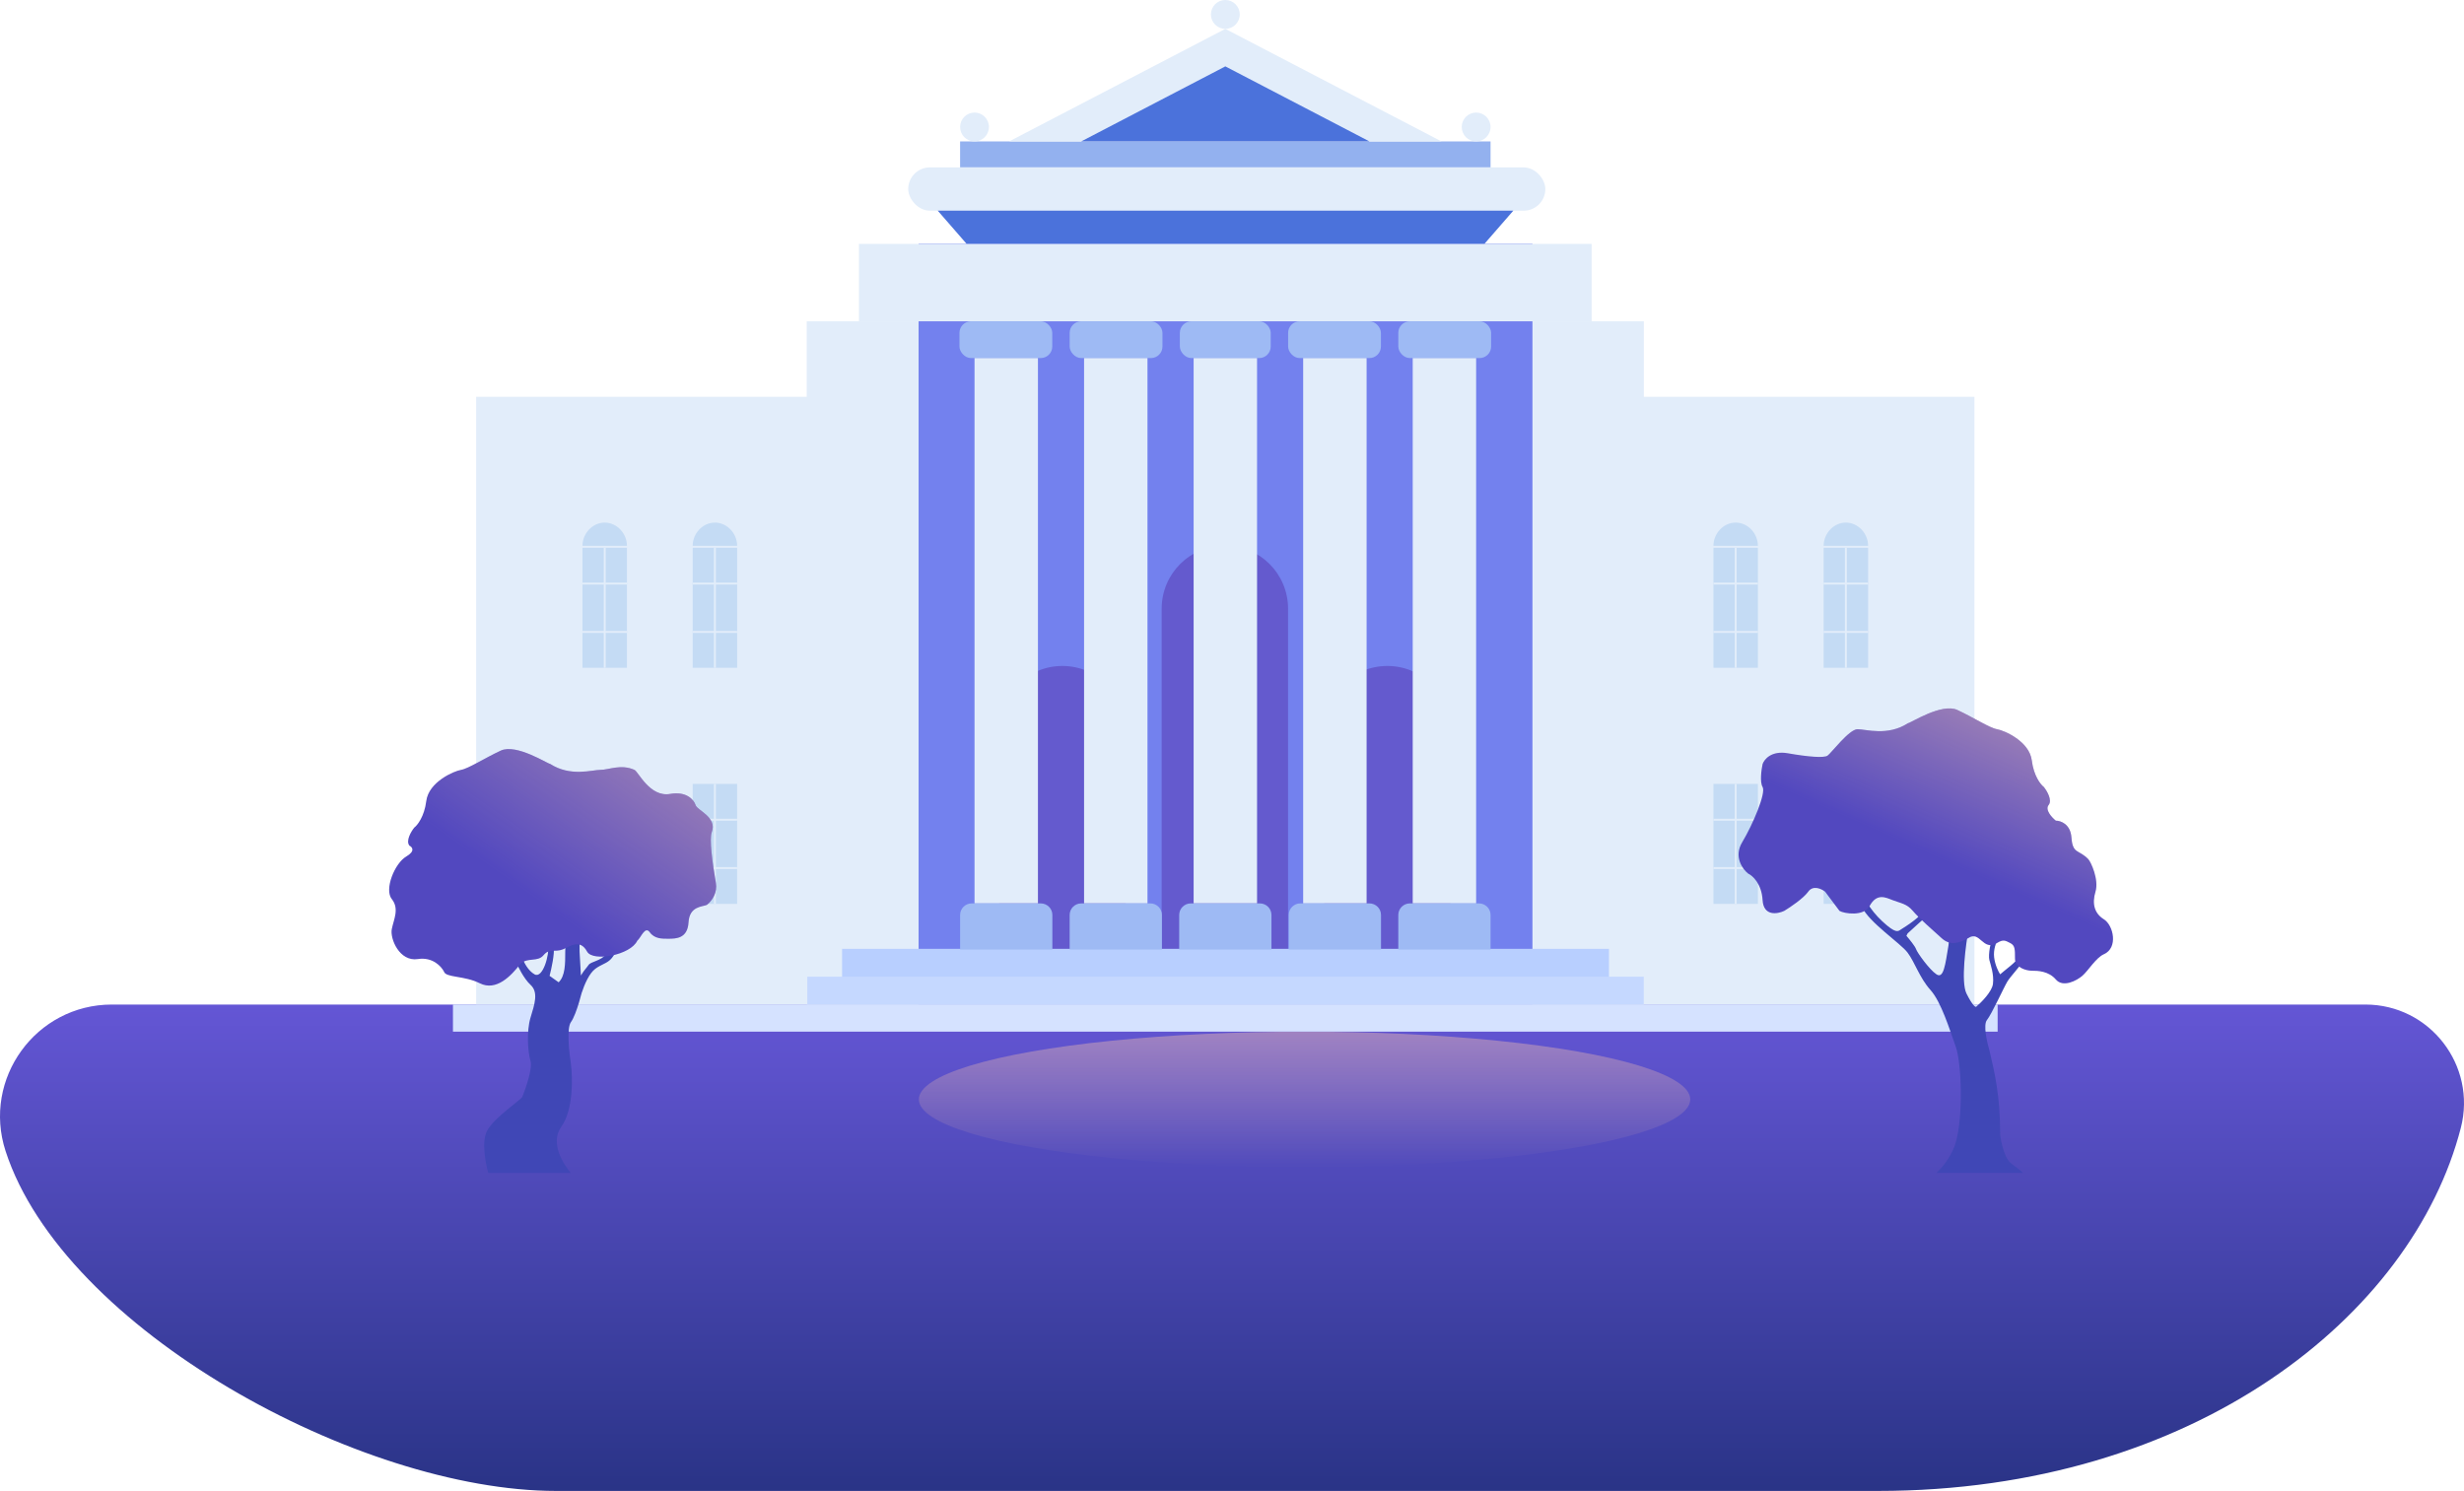 <svg width="580" height="351" viewBox="0 0 580 351" fill="none" xmlns="http://www.w3.org/2000/svg">
<path d="M1.306 270.971C-4.214 253.953 8.455 236.494 26.324 236.494H556.79C571.95 236.494 583.036 250.816 579.255 265.516C567.872 309.771 516.461 351 442.06 351C339.963 351 203.652 351 130.88 351C84.719 351 14.932 312.975 1.306 270.971Z" fill="url(#paint0_linear_5223_50712)"/>
<g filter="url(#filter0_f_5223_50712)">
<ellipse cx="307.079" cy="258.822" rx="90.787" ry="15.948" fill="url(#paint1_linear_5223_50712)"/>
</g>
<path d="M112.081 93.413H288.42H376.59H420.675H442.718H464.76V236.494H112.081V93.413Z" fill="#E2EDFA"/>
<path d="M189.898 75.641H386.944V236.493H189.898V93.412V75.641Z" fill="#E2EDFA"/>
<rect x="216.23" y="57.381" width="144.492" height="179.112" fill="#7381EE"/>
<path d="M273.445 143.295C273.445 135.079 280.106 128.419 288.322 128.419V128.419C296.538 128.419 303.198 135.079 303.198 143.295V236.212H273.445V143.295Z" fill="#645ACE"/>
<path d="M311.698 171.661C311.698 163.445 318.359 156.784 326.575 156.784V156.784C334.791 156.784 341.451 163.445 341.451 171.661V236.211H311.698V171.661Z" fill="#645ACE"/>
<path d="M235.191 171.661C235.191 163.445 241.852 156.784 250.068 156.784V156.784C258.284 156.784 264.945 163.445 264.945 171.661V236.211H235.191V171.661Z" fill="#645ACE"/>
<rect x="202.185" y="57.415" width="172.472" height="18.227" fill="#E2EDFA"/>
<rect x="226" y="33.295" width="124.861" height="6.115" fill="#93B1EF"/>
<rect x="198.221" y="223.379" width="180.513" height="13.116" fill="#B8CFFF"/>
<rect x="190.033" y="229.936" width="196.886" height="6.558" fill="#C5D8FF"/>
<rect x="106.621" y="236.494" width="363.601" height="6.379" fill="#D5E2FF"/>
<rect x="213.785" y="39.41" width="149.97" height="10.192" rx="5.096" fill="#E2EDFA"/>
<path d="M220.732 49.593H356.22L349.445 57.381H227.507L220.732 49.593Z" fill="#4B72DB"/>
<rect x="229.393" y="84.257" width="14.929" height="128.424" fill="#E2EDFA"/>
<rect x="255.179" y="84.257" width="14.929" height="128.424" fill="#E2EDFA"/>
<rect x="280.967" y="84.257" width="14.929" height="128.424" fill="#E2EDFA"/>
<rect x="306.753" y="84.257" width="14.929" height="128.424" fill="#E2EDFA"/>
<rect x="332.539" y="84.257" width="14.929" height="128.424" fill="#E2EDFA"/>
<path d="M226 215.402C226 213.9 227.218 212.682 228.721 212.682H244.995C246.498 212.682 247.716 213.9 247.716 215.402V223.554H226V215.402Z" fill="#9EBAF4"/>
<path d="M251.786 215.402C251.786 213.9 253.004 212.682 254.506 212.682H270.781C272.283 212.682 273.501 213.9 273.501 215.402V223.554H251.786V215.402Z" fill="#9EBAF4"/>
<path d="M277.572 215.402C277.572 213.9 278.79 212.682 280.292 212.682H296.567C298.07 212.682 299.287 213.9 299.287 215.402V223.554H277.572V215.402Z" fill="#9EBAF4"/>
<path d="M303.36 215.402C303.36 213.9 304.578 212.682 306.08 212.682H322.355C323.858 212.682 325.075 213.9 325.075 215.402V223.554H303.36V215.402Z" fill="#9EBAF4"/>
<path d="M329.146 215.402C329.146 213.9 330.363 212.682 331.866 212.682H348.141C349.643 212.682 350.861 213.9 350.861 215.402V223.554H329.146V215.402Z" fill="#9EBAF4"/>
<rect x="225.849" y="75.641" width="21.843" height="8.658" rx="2.72" fill="#9EBAF4"/>
<rect x="251.789" y="75.641" width="21.843" height="8.658" rx="2.72" fill="#9EBAF4"/>
<rect x="277.726" y="75.641" width="21.388" height="8.658" rx="2.72" fill="#9EBAF4"/>
<rect x="303.211" y="75.641" width="21.843" height="8.658" rx="2.72" fill="#9EBAF4"/>
<rect x="329.149" y="75.641" width="21.843" height="8.658" rx="2.72" fill="#9EBAF4"/>
<path d="M288.43 6.795L339.324 33.295H237.535L288.43 6.795Z" fill="#E2EDFA"/>
<path d="M288.43 15.628L322.36 33.295H254.5L288.43 15.628Z" fill="#4B72DB"/>
<ellipse cx="288.43" cy="3.397" rx="3.393" ry="3.397" fill="#E2EDFA"/>
<ellipse cx="229.393" cy="29.897" rx="3.393" ry="3.397" fill="#E2EDFA"/>
<ellipse cx="347.467" cy="29.897" rx="3.393" ry="3.397" fill="#E2EDFA"/>
<rect x="137.11" y="184.548" width="10.467" height="28.252" fill="#C4DBF4"/>
<rect width="10.467" height="0.456" transform="matrix(1 0 0 -1 137.11 193.207)" fill="#E2EDFA"/>
<rect width="10.467" height="0.456" transform="matrix(1 0 0 -1 137.11 204.597)" fill="#E2EDFA"/>
<rect x="142.117" y="184.548" width="0.456" height="28.252" fill="#E2EDFA"/>
<rect x="403.326" y="184.548" width="10.467" height="28.252" fill="#C4DBF4"/>
<rect width="10.467" height="0.456" transform="matrix(1 0 0 -1 403.326 193.207)" fill="#E2EDFA"/>
<rect width="10.467" height="0.456" transform="matrix(1 0 0 -1 403.326 204.597)" fill="#E2EDFA"/>
<rect x="408.333" y="184.548" width="0.456" height="28.252" fill="#E2EDFA"/>
<rect x="137.109" y="128.957" width="10.467" height="28.252" fill="#C4DBF4"/>
<rect width="10.467" height="0.456" transform="matrix(1 0 0 -1 137.109 137.614)" fill="#E2EDFA"/>
<rect width="10.467" height="0.456" transform="matrix(1 0 0 -1 137.109 149.005)" fill="#E2EDFA"/>
<rect x="142.116" y="128.957" width="0.456" height="28.252" fill="#E2EDFA"/>
<path d="M142.343 123.032C139.452 123.032 137.109 125.606 137.109 128.5H147.576C147.576 125.606 145.233 123.032 142.343 123.032Z" fill="#C4DBF4"/>
<rect x="403.326" y="128.957" width="10.467" height="28.252" fill="#C4DBF4"/>
<rect width="10.467" height="0.456" transform="matrix(1 0 0 -1 403.326 137.614)" fill="#E2EDFA"/>
<rect width="10.467" height="0.456" transform="matrix(1 0 0 -1 403.326 149.005)" fill="#E2EDFA"/>
<rect x="408.333" y="128.957" width="0.456" height="28.252" fill="#E2EDFA"/>
<path d="M408.559 123.032C405.669 123.032 403.326 125.606 403.326 128.5H413.793C413.793 125.606 411.45 123.032 408.559 123.032Z" fill="#C4DBF4"/>
<rect x="163.049" y="184.548" width="10.467" height="28.252" fill="#C4DBF4"/>
<rect width="10.467" height="0.456" transform="matrix(1 0 0 -1 163.048 193.207)" fill="#E2EDFA"/>
<rect width="10.467" height="0.456" transform="matrix(1 0 0 -1 163.048 204.597)" fill="#E2EDFA"/>
<rect x="168.055" y="184.548" width="0.456" height="28.252" fill="#E2EDFA"/>
<rect x="429.266" y="184.548" width="10.467" height="28.252" fill="#C4DBF4"/>
<rect width="10.467" height="0.456" transform="matrix(1 0 0 -1 429.266 193.207)" fill="#E2EDFA"/>
<rect width="10.467" height="0.456" transform="matrix(1 0 0 -1 429.266 204.597)" fill="#E2EDFA"/>
<rect x="434.271" y="184.548" width="0.456" height="28.252" fill="#E2EDFA"/>
<rect x="163.048" y="128.957" width="10.467" height="28.252" fill="#C4DBF4"/>
<rect width="10.467" height="0.456" transform="matrix(1 0 0 -1 163.048 137.614)" fill="#E2EDFA"/>
<rect width="10.467" height="0.456" transform="matrix(1 0 0 -1 163.048 149.005)" fill="#E2EDFA"/>
<rect x="168.055" y="128.957" width="0.456" height="28.252" fill="#E2EDFA"/>
<path d="M168.282 123.032C165.391 123.032 163.048 125.606 163.048 128.5H173.515C173.515 125.606 171.172 123.032 168.282 123.032Z" fill="#C4DBF4"/>
<rect x="429.266" y="128.957" width="10.467" height="28.252" fill="#C4DBF4"/>
<rect width="10.467" height="0.456" transform="matrix(1 0 0 -1 429.266 137.614)" fill="#E2EDFA"/>
<rect width="10.467" height="0.456" transform="matrix(1 0 0 -1 429.266 149.005)" fill="#E2EDFA"/>
<rect x="434.271" y="128.957" width="0.456" height="28.252" fill="#E2EDFA"/>
<path d="M434.499 123.032C431.609 123.032 429.266 125.606 429.266 128.5H439.732C439.732 125.606 437.389 123.032 434.499 123.032Z" fill="#C4DBF4"/>
<path d="M460.348 269.038C459.585 271.687 457.519 274.514 456.388 275.553L455.822 276.12H476.191C476.002 275.931 475.172 275.213 473.362 273.853C471.551 272.494 470.721 267.244 470.816 266.772C470.816 257.99 469.495 252.325 468.27 247.226C467.704 245.337 466.798 241.277 467.704 240.144C468.835 238.727 471.664 232.495 472.513 231.079C473.192 229.946 475.726 227.207 476.48 225.98C476.103 225.413 475.292 224.507 475.066 225.413C474.839 226.32 471.853 228.435 470.816 229.379C470.438 228.813 469.627 227.226 469.401 225.413C469.175 223.6 469.873 221.745 470.25 221.367C470.061 221.178 469.571 220.857 469.118 221.084C468.552 221.367 467.987 224.847 468.27 225.98C468.552 227.113 469.401 229.379 469.118 231.645C468.892 233.458 466.384 235.989 465.158 237.028C464.969 237.122 464.252 236.631 462.894 233.912C461.536 231.192 462.706 222.392 463.46 218.332L458.651 217.765C458.557 218.615 458.867 221.277 458.651 222.581C457.901 227.113 457.519 230.512 455.822 229.379C454.124 228.246 451.295 224.28 451.013 223.43C450.786 222.751 449.409 221.07 448.749 220.314L449.032 219.748C450.352 218.52 453.163 215.952 453.842 215.499C454.521 215.046 454.502 213.044 454.407 212.099H452.993C452.804 212.572 452.427 213.742 452.427 214.649C452.427 215.555 449.032 217.859 447.335 218.898C446.775 219.24 446.26 219.861 443.091 216.915C439.923 213.969 438.565 210.966 438.282 209.833C437.716 209.833 436.924 210.57 438.282 213.516C439.979 217.198 447.335 222.014 449.032 224.28C450.73 226.546 451.861 230.229 454.407 233.062C456.953 235.895 458.934 242.41 460.348 246.376C461.763 250.342 462.145 262.806 460.348 269.038Z" fill="#4047B6"/>
<path d="M460.724 167.139C457.046 165.44 449.691 170.255 449.125 170.255C444.316 173.371 439.223 171.672 437.243 171.672C435.263 171.672 431.019 177.337 430.171 177.904C429.322 178.47 425.644 178.187 420.835 177.337C416.987 176.657 415.271 178.754 414.894 179.887C414.611 181.209 414.215 184.136 414.894 185.269C415.743 186.685 412.631 194.051 410.085 198.3C408.048 201.699 410.179 204.626 411.499 205.665C412.536 206.137 414.668 208.044 414.894 211.897C415.12 215.749 418.383 215.202 419.986 214.446C421.401 213.597 424.512 211.5 425.644 209.914C426.776 208.328 428.756 209.253 429.605 209.914L432.999 214.446C434.131 215.107 438.72 215.806 440.078 213.313C441.776 210.197 443.849 211.273 445.454 211.897C447.434 212.666 448.848 212.747 450.263 214.446C451.677 216.146 455.253 219.241 457.052 220.881C459.316 222.945 461.579 221.731 463.276 220.881C466.099 218.899 466.665 224.078 470.06 222.015C471.608 221.073 472.046 221.448 473.178 222.015C474.309 222.581 474.309 223.431 474.309 225.697C474.309 227.74 476.849 228.53 478.264 228.53C479.678 228.53 482.224 228.61 483.922 230.593C485.619 232.576 488.839 230.864 490.146 229.743C491.56 228.53 493.352 225.474 495.238 224.644C498.639 223.148 497.501 217.846 495.238 216.429C492.975 215.013 492.409 212.747 493.257 209.914C494.106 207.081 492.181 202.911 491.56 202.266C489.303 199.919 487.882 201.132 487.599 197.167C487.373 193.994 485.053 193.201 483.922 193.201C482.979 192.445 481.319 190.651 482.224 189.518C483.13 188.385 481.847 186.213 481.093 185.269C480.338 184.702 478.716 182.663 478.264 179.037C477.698 174.505 471.757 171.955 470.06 171.672C468.362 171.389 464.402 168.839 460.724 167.139Z" fill="#5248BF"/>
<path d="M460.724 167.139C457.046 165.44 449.691 170.255 449.125 170.255C444.316 173.371 439.223 171.672 437.243 171.672C435.263 171.672 431.019 177.337 430.171 177.904C429.322 178.47 425.644 178.187 420.835 177.337C416.987 176.657 415.271 178.754 414.894 179.887C414.611 181.209 414.215 184.136 414.894 185.269C415.743 186.685 412.631 194.051 410.085 198.3C408.048 201.699 410.179 204.626 411.499 205.665C412.536 206.137 414.668 208.044 414.894 211.897C415.12 215.749 418.383 215.202 419.986 214.446C421.401 213.597 424.512 211.5 425.644 209.914C426.776 208.328 428.756 209.253 429.605 209.914L432.999 214.446C434.131 215.107 438.72 215.806 440.078 213.313C441.776 210.197 443.849 211.273 445.454 211.897C447.434 212.666 448.848 212.747 450.263 214.446C451.677 216.146 455.253 219.241 457.052 220.881C459.316 222.945 461.579 221.731 463.276 220.881C466.099 218.899 466.665 224.078 470.06 222.015C471.608 221.073 472.046 221.448 473.178 222.015C474.309 222.581 474.309 223.431 474.309 225.697C474.309 227.74 476.849 228.53 478.264 228.53C479.678 228.53 482.224 228.61 483.922 230.593C485.619 232.576 488.839 230.864 490.146 229.743C491.56 228.53 493.352 225.474 495.238 224.644C498.639 223.148 497.501 217.846 495.238 216.429C492.975 215.013 492.409 212.747 493.257 209.914C494.106 207.081 492.181 202.911 491.56 202.266C489.303 199.919 487.882 201.132 487.599 197.167C487.373 193.994 485.053 193.201 483.922 193.201C482.979 192.445 481.319 190.651 482.224 189.518C483.13 188.385 481.847 186.213 481.093 185.269C480.338 184.702 478.716 182.663 478.264 179.037C477.698 174.505 471.757 171.955 470.06 171.672C468.362 171.389 464.402 168.839 460.724 167.139Z" fill="url(#paint2_linear_5223_50712)" fill-opacity="0.4"/>
<path d="M124.877 249.774C125.391 251.462 123.808 256.102 122.953 258.211C122.678 258.914 116.218 263.132 114.614 266.296C113.331 268.827 114.294 273.912 114.935 276.138H134.334C132.731 274.146 129.319 269.178 132.141 265.241C134.964 261.304 134.814 253.758 134.386 250.477C133.959 247.782 133.36 242.041 134.386 240.635C135.052 239.723 135.754 237.775 136.282 236.039C136.538 235.195 136.753 234.402 136.903 233.802C137.597 231.676 138.723 229.114 140.148 228.065C142.651 226.223 144.361 227.154 145.837 221.23C146.383 219.037 144.472 219.192 144.017 220.318C143.561 221.445 142.818 224.42 142.651 224.647C141.514 226.203 139.076 226.372 138.556 227.154C138.101 227.837 137.544 228.309 136.735 229.66C136.636 228.297 136.646 227.246 136.508 225.52C136.188 221.521 136.683 217.083 137.646 214.623H135.296C134.548 217.435 133.051 220.027 133.051 223.964C133.051 227.01 133.051 229.738 131.502 231.255L129.367 229.738C129.795 228.097 130.586 224.465 130.33 223.059C130.073 221.653 129.367 219.427 129.047 218.489L127.764 219.192C128.085 219.427 128.79 220.387 129.047 222.356C129.367 224.817 127.764 230.441 125.84 229.386C124.3 228.543 123.274 226.457 122.953 225.52L121.349 226.223C121.884 227.512 123.338 230.441 124.877 231.847C126.802 233.605 125.84 236.417 124.877 239.58C123.915 242.744 124.236 247.665 124.877 249.774Z" fill="#4047B6"/>
<path d="M117.875 176.709C121.553 175.009 128.909 179.825 129.474 179.825C134.284 182.941 139.376 181.241 141.356 181.241C143.337 181.241 146.148 179.825 149.334 181.241C150.266 181.656 152.955 187.757 157.765 186.907C161.612 186.227 163.328 188.323 163.705 189.456C163.988 190.778 168.902 192.294 167.537 195.939C166.958 197.486 167.654 202.989 168.515 207.869C168.902 210.065 167.719 211.988 166.399 213.027C165.362 213.499 162.302 213.276 162.076 217.128C161.85 220.981 159.118 221.001 157.298 221.001C155.933 221.001 154.087 221.07 152.955 219.484C151.824 217.897 150.865 220.796 150.017 221.457C148.424 224.875 139.543 226.509 138.185 224.016C136.487 220.9 134.101 222.884 132.496 223.508C130.516 224.277 129.36 223.175 127.946 224.875C126.531 226.574 124.284 225.285 122.485 226.925C120.295 229.775 116.812 233.426 112.928 231.482C109.288 229.659 104.965 230.191 104.51 228.748C103.903 227.533 101.825 225.239 98.366 225.786C94.043 226.469 91.767 221.001 92.223 218.723C92.678 216.445 94.043 213.938 92.223 211.66C90.402 209.382 92.905 203.23 95.636 201.635C97.82 200.359 97.039 199.405 96.375 199.088C95.47 197.955 96.752 195.783 97.507 194.839C98.261 194.272 99.883 192.232 100.336 188.607C100.901 184.074 106.842 181.525 108.54 181.241C110.237 180.958 114.198 178.408 117.875 176.709Z" fill="#5248BF"/>
<path d="M117.875 176.709C121.553 175.009 128.909 179.825 129.474 179.825C134.284 182.941 139.376 181.241 141.356 181.241C143.337 181.241 146.148 179.825 149.334 181.241C150.266 181.656 152.955 187.757 157.765 186.907C161.612 186.227 163.328 188.323 163.705 189.456C163.988 190.778 168.902 192.294 167.537 195.939C166.958 197.486 167.654 202.989 168.515 207.869C168.902 210.065 167.719 211.988 166.399 213.027C165.362 213.499 162.302 213.276 162.076 217.128C161.85 220.981 159.118 221.001 157.298 221.001C155.933 221.001 154.087 221.07 152.955 219.484C151.824 217.897 150.865 220.796 150.017 221.457C148.424 224.875 139.543 226.509 138.185 224.016C136.487 220.9 134.101 222.884 132.496 223.508C130.516 224.277 129.36 223.175 127.946 224.875C126.531 226.574 124.284 225.285 122.485 226.925C120.295 229.775 116.812 233.426 112.928 231.482C109.288 229.659 104.965 230.191 104.51 228.748C103.903 227.533 101.825 225.239 98.366 225.786C94.043 226.469 91.767 221.001 92.223 218.723C92.678 216.445 94.043 213.938 92.223 211.66C90.402 209.382 92.905 203.23 95.636 201.635C97.82 200.359 97.039 199.405 96.375 199.088C95.47 197.955 96.752 195.783 97.507 194.839C98.261 194.272 99.883 192.232 100.336 188.607C100.901 184.074 106.842 181.525 108.54 181.241C110.237 180.958 114.198 178.408 117.875 176.709Z" fill="url(#paint3_linear_5223_50712)" fill-opacity="0.4"/>
<defs>
<filter id="filter0_f_5223_50712" x="170.69" y="197.272" width="272.777" height="123.101" filterUnits="userSpaceOnUse" color-interpolation-filters="sRGB">
<feFlood flood-opacity="0" result="BackgroundImageFix"/>
<feBlend mode="normal" in="SourceGraphic" in2="BackgroundImageFix" result="shape"/>
<feGaussianBlur stdDeviation="22.801" result="effect1_foregroundBlur_5223_50712"/>
</filter>
<linearGradient id="paint0_linear_5223_50712" x1="288.421" y1="236.494" x2="288.421" y2="395.523" gradientUnits="userSpaceOnUse">
<stop stop-color="#6456D5"/>
<stop offset="1" stop-color="#132668"/>
</linearGradient>
<linearGradient id="paint1_linear_5223_50712" x1="307.079" y1="242.874" x2="307.079" y2="274.771" gradientUnits="userSpaceOnUse">
<stop stop-color="#FFC9AB" stop-opacity="0.4"/>
<stop offset="1" stop-color="#FFC9AB" stop-opacity="0"/>
</linearGradient>
<linearGradient id="paint2_linear_5223_50712" x1="463.396" y1="168.143" x2="449.713" y2="199.115" gradientUnits="userSpaceOnUse">
<stop stop-color="#FFC9AB"/>
<stop offset="1" stop-color="#FFC9AB" stop-opacity="0"/>
</linearGradient>
<linearGradient id="paint3_linear_5223_50712" x1="149.169" y1="173.839" x2="123.64" y2="210.033" gradientUnits="userSpaceOnUse">
<stop stop-color="#FFC9AB"/>
<stop offset="1" stop-color="#FFC9AB" stop-opacity="0"/>
</linearGradient>
</defs>
</svg>
